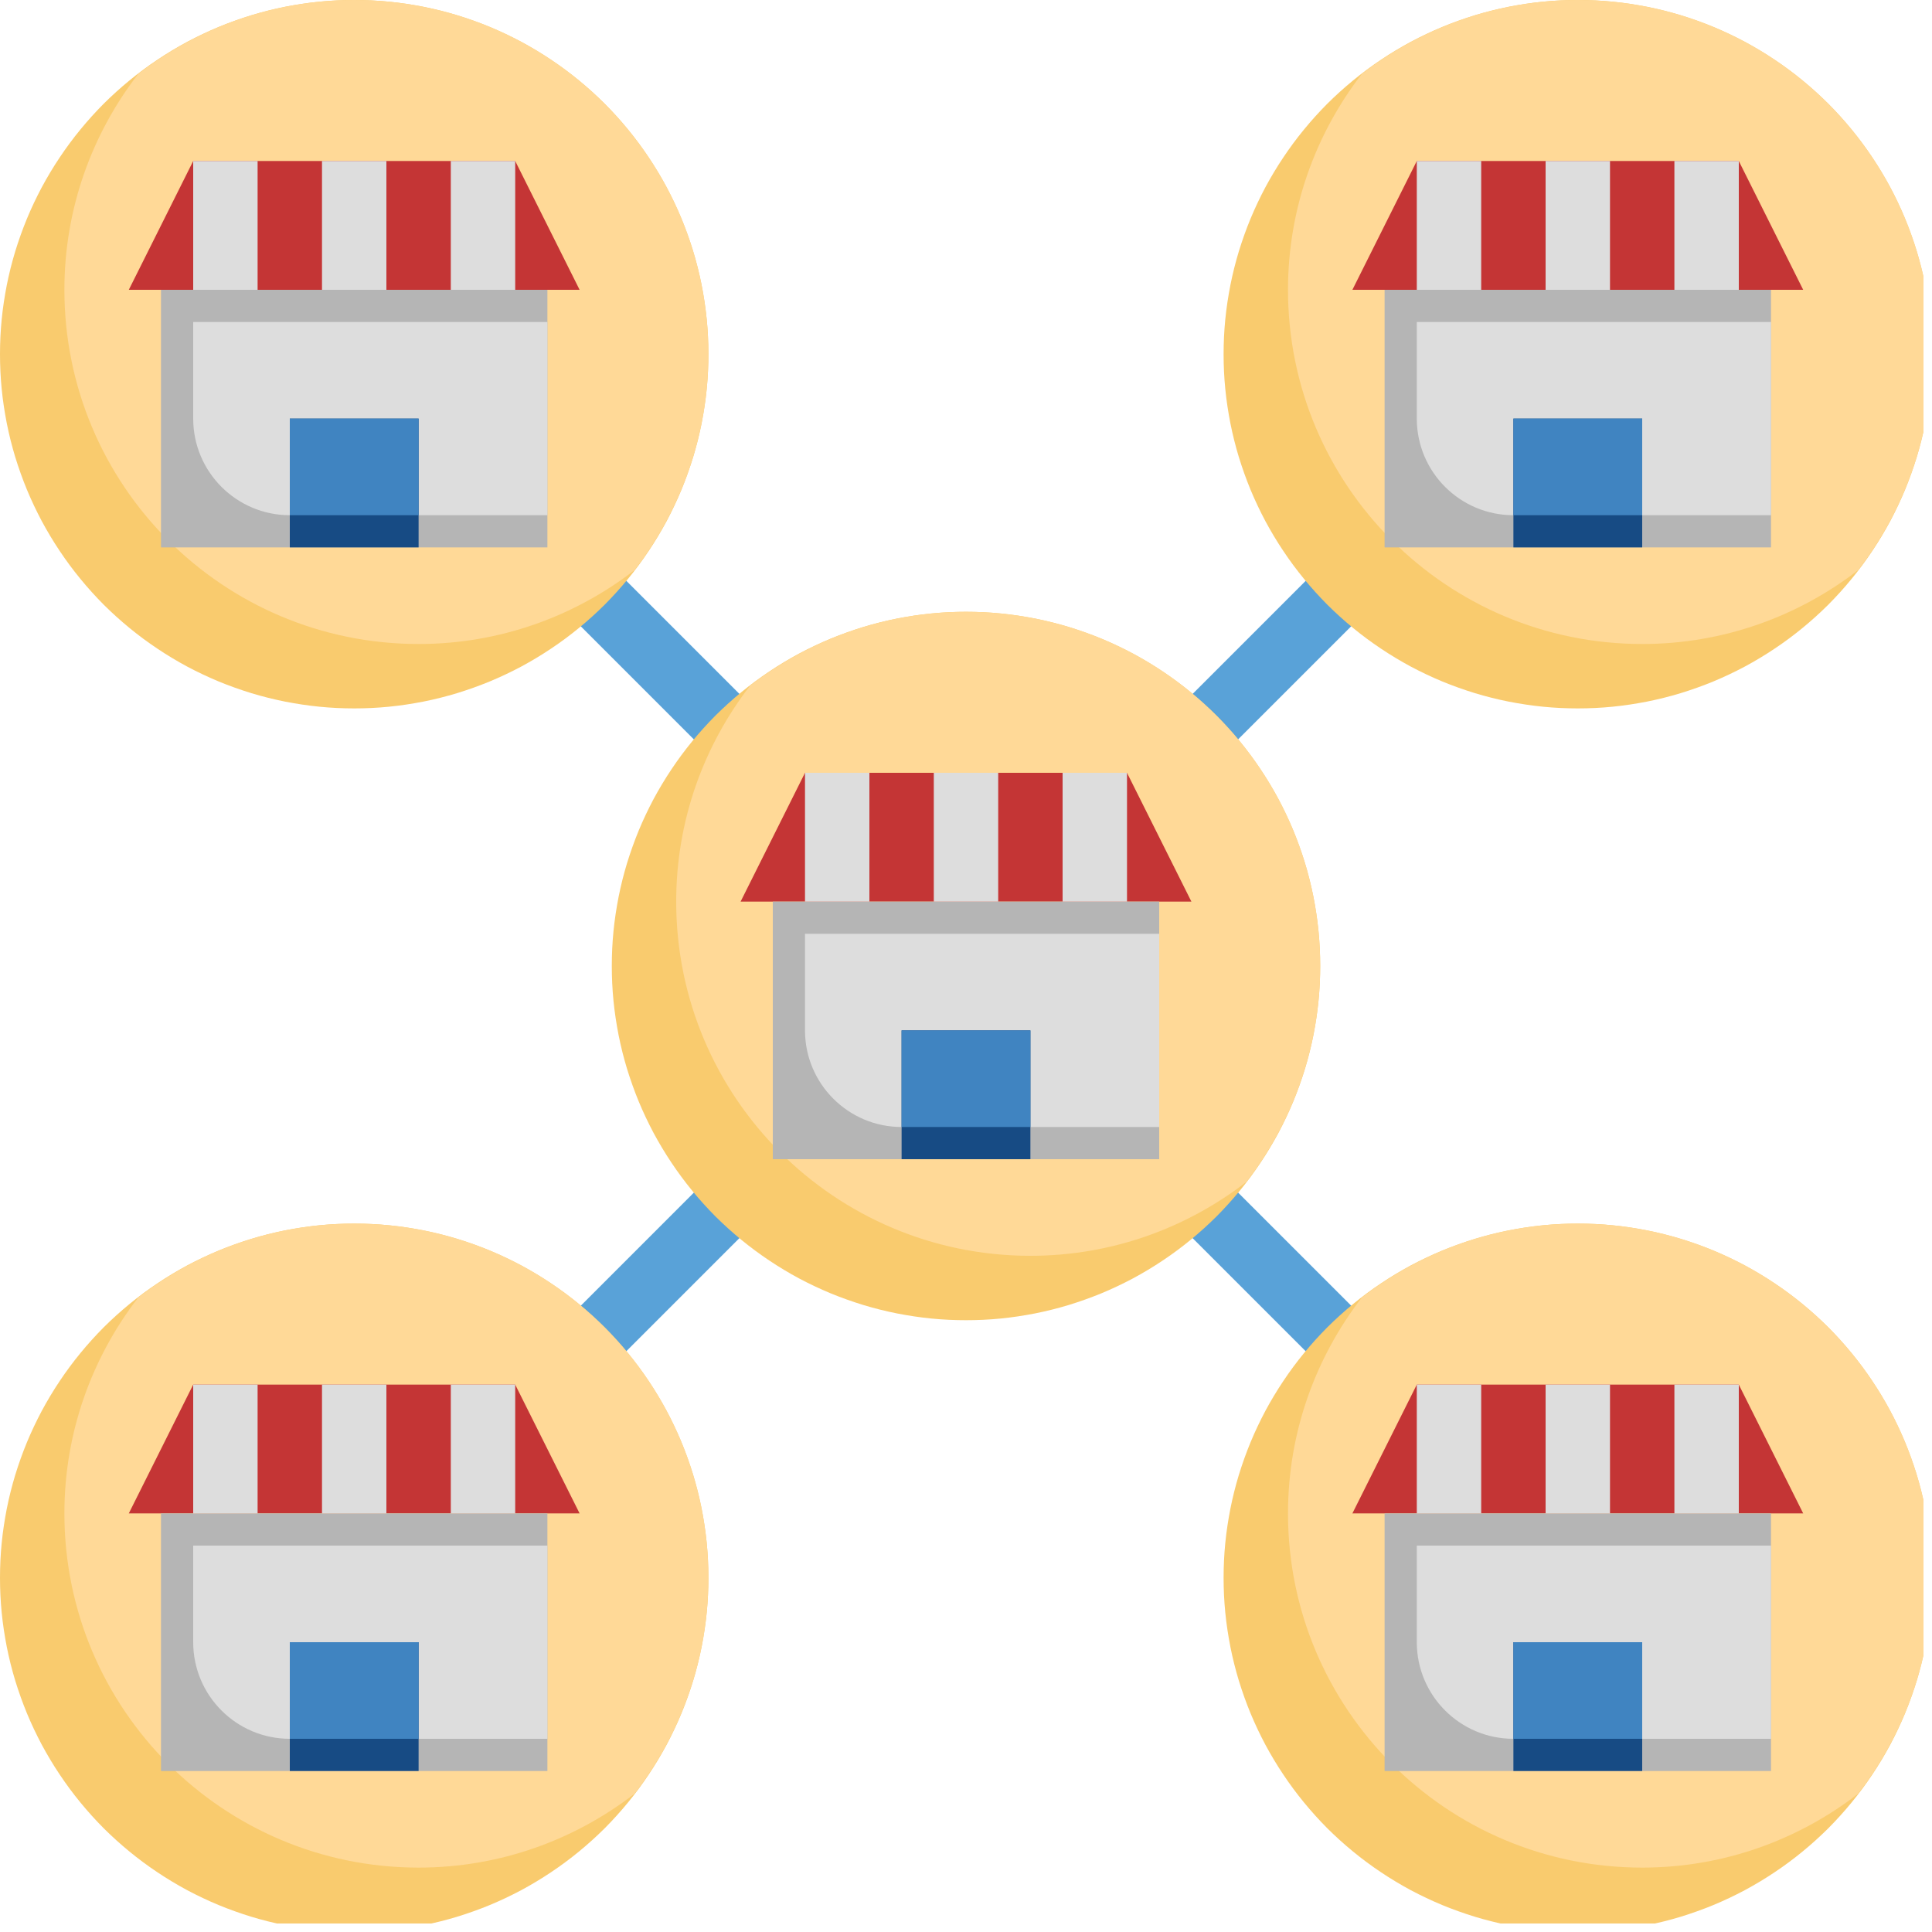 <svg xmlns="http://www.w3.org/2000/svg" xmlns:xlink="http://www.w3.org/1999/xlink" width="150" zoomAndPan="magnify" viewBox="0 0 112.5 112.5" height="150" preserveAspectRatio="xMidYMid meet" version="1.0"><defs><clipPath id="cedc84288d"><path d="M 71 71 L 112.004 71 L 112.004 112.004 L 71 112.004 Z M 71 71 " clip-rule="nonzero"/></clipPath><clipPath id="1e3d52e4ce"><path d="M 75 71 L 112.004 71 L 112.004 109 L 75 109 Z M 75 71 " clip-rule="nonzero"/></clipPath><clipPath id="b3e6830305"><path d="M 71 0 L 112.004 0 L 112.004 42 L 71 42 Z M 71 0 " clip-rule="nonzero"/></clipPath><clipPath id="5bc53f38a7"><path d="M 75 0 L 112.004 0 L 112.004 38 L 75 38 Z M 75 0 " clip-rule="nonzero"/></clipPath><clipPath id="5fcdc886da"><path d="M 0 71 L 42 71 L 42 112.004 L 0 112.004 Z M 0 71 " clip-rule="nonzero"/></clipPath></defs><path fill="#59a2d8" d="M 30.547 33.199 L 33.199 30.551 L 46.324 43.672 L 43.672 46.324 Z M 30.547 33.199 " fill-opacity="1" fill-rule="nonzero"/><path fill="#59a2d8" d="M 66.176 43.676 L 81.176 28.676 L 83.824 31.324 L 68.824 46.324 Z M 66.176 43.676 " fill-opacity="1" fill-rule="nonzero"/><path fill="#59a2d8" d="M 66.172 68.824 L 68.824 66.176 L 81.949 79.297 L 79.297 81.949 Z M 66.172 68.824 " fill-opacity="1" fill-rule="nonzero"/><path fill="#59a2d8" d="M 30.551 79.301 L 43.672 66.176 L 46.324 68.828 L 33.199 81.953 Z M 30.551 79.301 " fill-opacity="1" fill-rule="nonzero"/><g clip-path="url(#cedc84288d)"><path fill="#f9cb6e" d="M 112.5 91.875 C 112.5 92.551 112.469 93.223 112.402 93.898 C 112.336 94.57 112.234 95.234 112.105 95.898 C 111.973 96.562 111.809 97.215 111.613 97.863 C 111.414 98.508 111.188 99.145 110.93 99.77 C 110.672 100.391 110.383 101 110.066 101.598 C 109.746 102.191 109.398 102.773 109.023 103.332 C 108.648 103.895 108.246 104.438 107.816 104.961 C 107.391 105.48 106.938 105.98 106.461 106.461 C 105.98 106.938 105.48 107.391 104.961 107.816 C 104.438 108.246 103.895 108.648 103.332 109.023 C 102.773 109.398 102.191 109.746 101.598 110.066 C 101 110.383 100.391 110.672 99.77 110.93 C 99.145 111.188 98.508 111.414 97.863 111.613 C 97.215 111.809 96.562 111.973 95.898 112.105 C 95.234 112.234 94.57 112.336 93.898 112.402 C 93.223 112.469 92.551 112.5 91.875 112.5 C 91.199 112.5 90.527 112.469 89.852 112.402 C 89.18 112.336 88.516 112.234 87.852 112.105 C 87.188 111.973 86.535 111.809 85.887 111.613 C 85.242 111.414 84.605 111.188 83.98 110.93 C 83.359 110.672 82.75 110.383 82.152 110.066 C 81.559 109.746 80.977 109.398 80.418 109.023 C 79.855 108.648 79.312 108.246 78.789 107.816 C 78.27 107.391 77.77 106.938 77.289 106.461 C 76.812 105.98 76.359 105.48 75.934 104.961 C 75.504 104.438 75.102 103.895 74.727 103.332 C 74.352 102.773 74.004 102.191 73.684 101.598 C 73.367 101 73.078 100.391 72.82 99.77 C 72.562 99.145 72.336 98.508 72.137 97.863 C 71.941 97.215 71.777 96.562 71.645 95.898 C 71.516 95.234 71.414 94.57 71.348 93.898 C 71.281 93.223 71.25 92.551 71.25 91.875 C 71.25 91.199 71.281 90.527 71.348 89.852 C 71.414 89.18 71.516 88.516 71.645 87.852 C 71.777 87.188 71.941 86.535 72.137 85.887 C 72.336 85.242 72.562 84.605 72.82 83.98 C 73.078 83.359 73.367 82.75 73.684 82.152 C 74.004 81.559 74.352 80.977 74.727 80.418 C 75.102 79.855 75.504 79.312 75.934 78.789 C 76.359 78.27 76.812 77.77 77.289 77.289 C 77.77 76.812 78.27 76.359 78.789 75.934 C 79.312 75.504 79.855 75.102 80.418 74.727 C 80.977 74.352 81.559 74.004 82.152 73.684 C 82.75 73.367 83.359 73.078 83.98 72.82 C 84.605 72.562 85.242 72.336 85.887 72.137 C 86.535 71.941 87.188 71.777 87.852 71.645 C 88.516 71.516 89.18 71.414 89.852 71.348 C 90.527 71.281 91.199 71.25 91.875 71.25 C 92.551 71.25 93.223 71.281 93.898 71.348 C 94.57 71.414 95.234 71.516 95.898 71.645 C 96.562 71.777 97.215 71.941 97.863 72.137 C 98.508 72.336 99.145 72.562 99.77 72.82 C 100.391 73.078 101 73.367 101.598 73.684 C 102.191 74.004 102.773 74.352 103.332 74.727 C 103.895 75.102 104.438 75.504 104.961 75.934 C 105.48 76.359 105.98 76.812 106.461 77.289 C 106.938 77.77 107.391 78.27 107.816 78.789 C 108.246 79.312 108.648 79.855 109.023 80.418 C 109.398 80.977 109.746 81.559 110.066 82.152 C 110.383 82.75 110.672 83.359 110.93 83.98 C 111.188 84.605 111.414 85.242 111.613 85.887 C 111.809 86.535 111.973 87.188 112.105 87.852 C 112.234 88.516 112.336 89.18 112.402 89.852 C 112.469 90.527 112.5 91.199 112.5 91.875 Z M 112.5 91.875 " fill-opacity="1" fill-rule="nonzero"/></g><g clip-path="url(#1e3d52e4ce)"><path fill="#ffd997" d="M 91.875 71.25 C 87.137 71.25 82.785 72.863 79.301 75.551 C 76.613 79.035 75 83.387 75 88.125 C 75 99.516 84.234 108.75 95.625 108.75 C 100.363 108.75 104.715 107.137 108.199 104.449 C 110.887 100.965 112.5 96.613 112.5 91.875 C 112.5 80.484 103.266 71.25 91.875 71.25 Z M 91.875 71.25 " fill-opacity="1" fill-rule="nonzero"/></g><path fill="#c43535" d="M 105 88.125 L 101.25 80.625 L 82.5 80.625 L 78.75 88.125 Z M 105 88.125 " fill-opacity="1" fill-rule="nonzero"/><path fill="#b5b5b5" d="M 80.625 88.125 L 80.625 103.125 L 103.125 103.125 L 103.125 88.125 " fill-opacity="1" fill-rule="nonzero"/><path fill="#dddddd" d="M 82.5 95.625 C 82.5 98.73 85.02 101.25 88.125 101.25 L 103.125 101.25 L 103.125 90 L 82.5 90 Z M 82.5 95.625 " fill-opacity="1" fill-rule="nonzero"/><path fill="#174b84" d="M 88.125 103.125 L 88.125 95.625 L 95.625 95.625 L 95.625 103.125 " fill-opacity="1" fill-rule="nonzero"/><path fill="#dddddd" d="M 82.5 80.625 L 86.25 80.625 L 86.25 88.125 L 82.5 88.125 Z M 82.5 80.625 " fill-opacity="1" fill-rule="nonzero"/><path fill="#dddddd" d="M 90 80.625 L 93.75 80.625 L 93.75 88.125 L 90 88.125 Z M 90 80.625 " fill-opacity="1" fill-rule="nonzero"/><path fill="#dddddd" d="M 97.5 80.625 L 101.25 80.625 L 101.25 88.125 L 97.5 88.125 Z M 97.5 80.625 " fill-opacity="1" fill-rule="nonzero"/><path fill="#4084c1" d="M 88.125 95.625 L 88.125 101.25 L 95.625 101.25 C 95.625 99.027 95.625 95.625 95.625 95.625 C 95.625 95.625 88.125 95.625 88.125 95.625 Z M 88.125 95.625 " fill-opacity="1" fill-rule="nonzero"/><g clip-path="url(#b3e6830305)"><path fill="#f9cb6e" d="M 112.5 20.625 C 112.5 21.301 112.469 21.973 112.402 22.648 C 112.336 23.32 112.234 23.984 112.105 24.648 C 111.973 25.312 111.809 25.965 111.613 26.613 C 111.414 27.258 111.188 27.895 110.93 28.52 C 110.672 29.141 110.383 29.75 110.066 30.348 C 109.746 30.941 109.398 31.523 109.023 32.082 C 108.648 32.645 108.246 33.188 107.816 33.711 C 107.391 34.23 106.938 34.73 106.461 35.211 C 105.98 35.688 105.48 36.141 104.961 36.566 C 104.438 36.996 103.895 37.398 103.332 37.773 C 102.773 38.148 102.191 38.496 101.598 38.816 C 101 39.133 100.391 39.422 99.77 39.68 C 99.145 39.938 98.508 40.164 97.863 40.363 C 97.215 40.559 96.562 40.723 95.898 40.855 C 95.234 40.984 94.57 41.086 93.898 41.152 C 93.223 41.219 92.551 41.25 91.875 41.25 C 91.199 41.25 90.527 41.219 89.852 41.152 C 89.18 41.086 88.516 40.984 87.852 40.855 C 87.188 40.723 86.535 40.559 85.887 40.363 C 85.242 40.164 84.605 39.938 83.98 39.68 C 83.359 39.422 82.75 39.133 82.152 38.816 C 81.559 38.496 80.977 38.148 80.418 37.773 C 79.855 37.398 79.312 36.996 78.789 36.566 C 78.27 36.141 77.77 35.688 77.289 35.211 C 76.812 34.73 76.359 34.23 75.934 33.711 C 75.504 33.188 75.102 32.645 74.727 32.082 C 74.352 31.523 74.004 30.941 73.684 30.348 C 73.367 29.75 73.078 29.141 72.82 28.52 C 72.562 27.895 72.336 27.258 72.137 26.613 C 71.941 25.965 71.777 25.312 71.645 24.648 C 71.516 23.984 71.414 23.32 71.348 22.648 C 71.281 21.973 71.25 21.301 71.25 20.625 C 71.25 19.949 71.281 19.277 71.348 18.602 C 71.414 17.93 71.516 17.266 71.645 16.602 C 71.777 15.938 71.941 15.285 72.137 14.637 C 72.336 13.992 72.562 13.355 72.82 12.73 C 73.078 12.109 73.367 11.5 73.684 10.902 C 74.004 10.309 74.352 9.727 74.727 9.168 C 75.102 8.605 75.504 8.062 75.934 7.539 C 76.359 7.02 76.812 6.52 77.289 6.039 C 77.77 5.562 78.27 5.109 78.789 4.684 C 79.312 4.254 79.855 3.852 80.418 3.477 C 80.977 3.102 81.559 2.754 82.152 2.434 C 82.75 2.117 83.359 1.828 83.98 1.57 C 84.605 1.312 85.242 1.086 85.887 0.887 C 86.535 0.691 87.188 0.527 87.852 0.395 C 88.516 0.266 89.18 0.164 89.852 0.098 C 90.527 0.031 91.199 0 91.875 0 C 92.551 0 93.223 0.031 93.898 0.098 C 94.57 0.164 95.234 0.266 95.898 0.395 C 96.562 0.527 97.215 0.691 97.863 0.887 C 98.508 1.086 99.145 1.312 99.77 1.57 C 100.391 1.828 101 2.117 101.598 2.434 C 102.191 2.754 102.773 3.102 103.332 3.477 C 103.895 3.852 104.438 4.254 104.961 4.684 C 105.48 5.109 105.98 5.562 106.461 6.039 C 106.938 6.52 107.391 7.02 107.816 7.539 C 108.246 8.062 108.648 8.605 109.023 9.168 C 109.398 9.727 109.746 10.309 110.066 10.902 C 110.383 11.5 110.672 12.109 110.93 12.73 C 111.188 13.355 111.414 13.992 111.613 14.637 C 111.809 15.285 111.973 15.938 112.105 16.602 C 112.234 17.266 112.336 17.93 112.402 18.602 C 112.469 19.277 112.5 19.949 112.5 20.625 Z M 112.5 20.625 " fill-opacity="1" fill-rule="nonzero"/></g><g clip-path="url(#5bc53f38a7)"><path fill="#ffd997" d="M 91.875 0 C 87.137 0 82.785 1.613 79.301 4.301 C 76.613 7.785 75 12.137 75 16.875 C 75 28.266 84.234 37.5 95.625 37.5 C 100.363 37.5 104.715 35.887 108.199 33.199 C 110.887 29.715 112.5 25.363 112.5 20.625 C 112.5 9.234 103.266 0 91.875 0 Z M 91.875 0 " fill-opacity="1" fill-rule="nonzero"/></g><path fill="#c43535" d="M 105 16.875 L 101.25 9.375 L 82.5 9.375 L 78.75 16.875 Z M 105 16.875 " fill-opacity="1" fill-rule="nonzero"/><path fill="#b5b5b5" d="M 80.625 16.875 L 80.625 31.875 L 103.125 31.875 L 103.125 16.875 " fill-opacity="1" fill-rule="nonzero"/><path fill="#dddddd" d="M 82.5 24.375 C 82.5 27.48 85.02 30 88.125 30 L 103.125 30 L 103.125 18.75 L 82.5 18.75 Z M 82.5 24.375 " fill-opacity="1" fill-rule="nonzero"/><path fill="#174b84" d="M 88.125 31.875 L 88.125 24.375 L 95.625 24.375 L 95.625 31.875 " fill-opacity="1" fill-rule="nonzero"/><path fill="#dddddd" d="M 82.5 9.375 L 86.25 9.375 L 86.25 16.875 L 82.5 16.875 Z M 82.5 9.375 " fill-opacity="1" fill-rule="nonzero"/><path fill="#dddddd" d="M 90 9.375 L 93.75 9.375 L 93.75 16.875 L 90 16.875 Z M 90 9.375 " fill-opacity="1" fill-rule="nonzero"/><path fill="#dddddd" d="M 97.5 9.375 L 101.25 9.375 L 101.25 16.875 L 97.5 16.875 Z M 97.5 9.375 " fill-opacity="1" fill-rule="nonzero"/><path fill="#4084c1" d="M 88.125 24.375 L 88.125 30 L 95.625 30 C 95.625 27.777 95.625 24.375 95.625 24.375 C 95.625 24.375 88.125 24.375 88.125 24.375 Z M 88.125 24.375 " fill-opacity="1" fill-rule="nonzero"/><g clip-path="url(#5fcdc886da)"><path fill="#f9cb6e" d="M 41.25 91.875 C 41.25 92.551 41.219 93.223 41.152 93.898 C 41.086 94.57 40.984 95.234 40.855 95.898 C 40.723 96.562 40.559 97.215 40.363 97.863 C 40.164 98.508 39.938 99.145 39.68 99.77 C 39.422 100.391 39.133 101 38.816 101.598 C 38.496 102.191 38.148 102.773 37.773 103.332 C 37.398 103.895 36.996 104.438 36.566 104.961 C 36.141 105.48 35.688 105.98 35.211 106.461 C 34.73 106.938 34.23 107.391 33.711 107.816 C 33.188 108.246 32.645 108.648 32.082 109.023 C 31.523 109.398 30.941 109.746 30.348 110.066 C 29.75 110.383 29.141 110.672 28.52 110.93 C 27.895 111.188 27.258 111.414 26.613 111.613 C 25.965 111.809 25.312 111.973 24.648 112.105 C 23.984 112.234 23.32 112.336 22.648 112.402 C 21.973 112.469 21.301 112.5 20.625 112.5 C 19.949 112.5 19.277 112.469 18.602 112.402 C 17.93 112.336 17.266 112.234 16.602 112.105 C 15.938 111.973 15.285 111.809 14.637 111.613 C 13.992 111.414 13.355 111.188 12.73 110.93 C 12.109 110.672 11.5 110.383 10.902 110.066 C 10.309 109.746 9.727 109.398 9.168 109.023 C 8.605 108.648 8.062 108.246 7.539 107.816 C 7.02 107.391 6.52 106.938 6.039 106.461 C 5.562 105.98 5.109 105.48 4.684 104.961 C 4.254 104.438 3.852 103.895 3.477 103.332 C 3.102 102.773 2.754 102.191 2.434 101.598 C 2.117 101 1.828 100.391 1.57 99.77 C 1.312 99.145 1.086 98.508 0.887 97.863 C 0.691 97.215 0.527 96.562 0.395 95.898 C 0.266 95.234 0.164 94.57 0.098 93.898 C 0.031 93.223 0 92.551 0 91.875 C 0 91.199 0.031 90.527 0.098 89.852 C 0.164 89.18 0.266 88.516 0.395 87.852 C 0.527 87.188 0.691 86.535 0.887 85.887 C 1.086 85.242 1.312 84.605 1.57 83.98 C 1.828 83.359 2.117 82.75 2.434 82.152 C 2.754 81.559 3.102 80.977 3.477 80.418 C 3.852 79.855 4.254 79.312 4.684 78.789 C 5.109 78.27 5.562 77.77 6.039 77.289 C 6.52 76.812 7.02 76.359 7.539 75.934 C 8.062 75.504 8.605 75.102 9.168 74.727 C 9.727 74.352 10.309 74.004 10.902 73.684 C 11.5 73.367 12.109 73.078 12.73 72.82 C 13.355 72.562 13.992 72.336 14.637 72.137 C 15.285 71.941 15.938 71.777 16.602 71.645 C 17.266 71.516 17.93 71.414 18.602 71.348 C 19.277 71.281 19.949 71.25 20.625 71.25 C 21.301 71.25 21.973 71.281 22.648 71.348 C 23.32 71.414 23.984 71.516 24.648 71.645 C 25.312 71.777 25.965 71.941 26.613 72.137 C 27.258 72.336 27.895 72.562 28.52 72.82 C 29.141 73.078 29.75 73.367 30.348 73.684 C 30.941 74.004 31.523 74.352 32.082 74.727 C 32.645 75.102 33.188 75.504 33.711 75.934 C 34.23 76.359 34.73 76.812 35.211 77.289 C 35.688 77.77 36.141 78.27 36.566 78.789 C 36.996 79.312 37.398 79.855 37.773 80.418 C 38.148 80.977 38.496 81.559 38.816 82.152 C 39.133 82.75 39.422 83.359 39.68 83.98 C 39.938 84.605 40.164 85.242 40.363 85.887 C 40.559 86.535 40.723 87.188 40.855 87.852 C 40.984 88.516 41.086 89.18 41.152 89.852 C 41.219 90.527 41.25 91.199 41.25 91.875 Z M 41.25 91.875 " fill-opacity="1" fill-rule="nonzero"/></g><path fill="#ffd997" d="M 20.625 71.25 C 15.887 71.25 11.535 72.863 8.051 75.551 C 5.363 79.035 3.75 83.387 3.75 88.125 C 3.75 99.516 12.984 108.75 24.375 108.75 C 29.113 108.75 33.465 107.137 36.949 104.449 C 39.637 100.965 41.25 96.613 41.25 91.875 C 41.25 80.484 32.016 71.25 20.625 71.25 Z M 20.625 71.25 " fill-opacity="1" fill-rule="nonzero"/><path fill="#c43535" d="M 33.75 88.125 L 30 80.625 L 11.25 80.625 L 7.5 88.125 Z M 33.75 88.125 " fill-opacity="1" fill-rule="nonzero"/><path fill="#b5b5b5" d="M 9.375 88.125 L 9.375 103.125 L 31.875 103.125 L 31.875 88.125 " fill-opacity="1" fill-rule="nonzero"/><path fill="#dddddd" d="M 11.25 95.625 C 11.25 98.73 13.77 101.25 16.875 101.25 L 31.875 101.25 L 31.875 90 L 11.25 90 Z M 11.25 95.625 " fill-opacity="1" fill-rule="nonzero"/><path fill="#174b84" d="M 16.875 103.125 L 16.875 95.625 L 24.375 95.625 L 24.375 103.125 " fill-opacity="1" fill-rule="nonzero"/><path fill="#dddddd" d="M 11.25 80.625 L 15 80.625 L 15 88.125 L 11.25 88.125 Z M 11.25 80.625 " fill-opacity="1" fill-rule="nonzero"/><path fill="#dddddd" d="M 18.75 80.625 L 22.5 80.625 L 22.5 88.125 L 18.75 88.125 Z M 18.75 80.625 " fill-opacity="1" fill-rule="nonzero"/><path fill="#dddddd" d="M 26.25 80.625 L 30 80.625 L 30 88.125 L 26.25 88.125 Z M 26.25 80.625 " fill-opacity="1" fill-rule="nonzero"/><path fill="#4084c1" d="M 16.875 95.625 L 16.875 101.25 L 24.375 101.25 C 24.375 99.027 24.375 95.625 24.375 95.625 C 24.375 95.625 16.875 95.625 16.875 95.625 Z M 16.875 95.625 " fill-opacity="1" fill-rule="nonzero"/><path fill="#f9cb6e" d="M 41.25 20.625 C 41.25 21.301 41.219 21.973 41.152 22.648 C 41.086 23.32 40.984 23.984 40.855 24.648 C 40.723 25.312 40.559 25.965 40.363 26.613 C 40.164 27.258 39.938 27.895 39.68 28.52 C 39.422 29.141 39.133 29.75 38.816 30.348 C 38.496 30.941 38.148 31.523 37.773 32.082 C 37.398 32.645 36.996 33.188 36.566 33.711 C 36.141 34.23 35.688 34.73 35.211 35.211 C 34.73 35.688 34.23 36.141 33.711 36.566 C 33.188 36.996 32.645 37.398 32.082 37.773 C 31.523 38.148 30.941 38.496 30.348 38.816 C 29.75 39.133 29.141 39.422 28.52 39.68 C 27.895 39.938 27.258 40.164 26.613 40.363 C 25.965 40.559 25.312 40.723 24.648 40.855 C 23.984 40.984 23.32 41.086 22.648 41.152 C 21.973 41.219 21.301 41.25 20.625 41.25 C 19.949 41.25 19.277 41.219 18.602 41.152 C 17.93 41.086 17.266 40.984 16.602 40.855 C 15.938 40.723 15.285 40.559 14.637 40.363 C 13.992 40.164 13.355 39.938 12.73 39.68 C 12.109 39.422 11.5 39.133 10.902 38.816 C 10.309 38.496 9.727 38.148 9.168 37.773 C 8.605 37.398 8.062 36.996 7.539 36.566 C 7.02 36.141 6.52 35.688 6.039 35.211 C 5.562 34.73 5.109 34.23 4.684 33.711 C 4.254 33.188 3.852 32.645 3.477 32.082 C 3.102 31.523 2.754 30.941 2.434 30.348 C 2.117 29.75 1.828 29.141 1.57 28.52 C 1.312 27.895 1.086 27.258 0.887 26.613 C 0.691 25.965 0.527 25.312 0.395 24.648 C 0.266 23.984 0.164 23.32 0.098 22.648 C 0.031 21.973 0 21.301 0 20.625 C 0 19.949 0.031 19.277 0.098 18.602 C 0.164 17.93 0.266 17.266 0.395 16.602 C 0.527 15.938 0.691 15.285 0.887 14.637 C 1.086 13.992 1.312 13.355 1.57 12.73 C 1.828 12.109 2.117 11.5 2.434 10.902 C 2.754 10.309 3.102 9.727 3.477 9.168 C 3.852 8.605 4.254 8.062 4.684 7.539 C 5.109 7.02 5.562 6.52 6.039 6.039 C 6.52 5.562 7.02 5.109 7.539 4.684 C 8.062 4.254 8.605 3.852 9.168 3.477 C 9.727 3.102 10.309 2.754 10.902 2.434 C 11.5 2.117 12.109 1.828 12.73 1.57 C 13.355 1.312 13.992 1.086 14.637 0.887 C 15.285 0.691 15.938 0.527 16.602 0.395 C 17.266 0.266 17.93 0.164 18.602 0.098 C 19.277 0.031 19.949 0 20.625 0 C 21.301 0 21.973 0.031 22.648 0.098 C 23.32 0.164 23.984 0.266 24.648 0.395 C 25.312 0.527 25.965 0.691 26.613 0.887 C 27.258 1.086 27.895 1.312 28.52 1.57 C 29.141 1.828 29.75 2.117 30.348 2.434 C 30.941 2.754 31.523 3.102 32.082 3.477 C 32.645 3.852 33.188 4.254 33.711 4.684 C 34.23 5.109 34.73 5.562 35.211 6.039 C 35.688 6.52 36.141 7.02 36.566 7.539 C 36.996 8.062 37.398 8.605 37.773 9.168 C 38.148 9.727 38.496 10.309 38.816 10.902 C 39.133 11.5 39.422 12.109 39.68 12.73 C 39.938 13.355 40.164 13.992 40.363 14.637 C 40.559 15.285 40.723 15.938 40.855 16.602 C 40.984 17.266 41.086 17.93 41.152 18.602 C 41.219 19.277 41.25 19.949 41.25 20.625 Z M 41.25 20.625 " fill-opacity="1" fill-rule="nonzero"/><path fill="#ffd997" d="M 20.625 0 C 15.887 0 11.535 1.613 8.051 4.301 C 5.363 7.785 3.75 12.137 3.75 16.875 C 3.75 28.266 12.984 37.5 24.375 37.5 C 29.113 37.5 33.465 35.887 36.949 33.199 C 39.637 29.715 41.25 25.363 41.25 20.625 C 41.25 9.234 32.016 0 20.625 0 Z M 20.625 0 " fill-opacity="1" fill-rule="nonzero"/><path fill="#c43535" d="M 33.75 16.875 L 30 9.375 L 11.25 9.375 L 7.5 16.875 Z M 33.75 16.875 " fill-opacity="1" fill-rule="nonzero"/><path fill="#b5b5b5" d="M 9.375 16.875 L 9.375 31.875 L 31.875 31.875 L 31.875 16.875 " fill-opacity="1" fill-rule="nonzero"/><path fill="#dddddd" d="M 11.25 24.375 C 11.25 27.48 13.77 30 16.875 30 L 31.875 30 L 31.875 18.75 L 11.25 18.75 Z M 11.25 24.375 " fill-opacity="1" fill-rule="nonzero"/><path fill="#174b84" d="M 16.875 31.875 L 16.875 24.375 L 24.375 24.375 L 24.375 31.875 " fill-opacity="1" fill-rule="nonzero"/><path fill="#dddddd" d="M 11.25 9.375 L 15 9.375 L 15 16.875 L 11.25 16.875 Z M 11.25 9.375 " fill-opacity="1" fill-rule="nonzero"/><path fill="#dddddd" d="M 18.75 9.375 L 22.5 9.375 L 22.5 16.875 L 18.75 16.875 Z M 18.75 9.375 " fill-opacity="1" fill-rule="nonzero"/><path fill="#dddddd" d="M 26.25 9.375 L 30 9.375 L 30 16.875 L 26.25 16.875 Z M 26.25 9.375 " fill-opacity="1" fill-rule="nonzero"/><path fill="#4084c1" d="M 16.875 24.375 L 16.875 30 L 24.375 30 C 24.375 27.777 24.375 24.375 24.375 24.375 C 24.375 24.375 16.875 24.375 16.875 24.375 Z M 16.875 24.375 " fill-opacity="1" fill-rule="nonzero"/><path fill="#f9cb6e" d="M 76.875 56.25 C 76.875 56.926 76.844 57.598 76.777 58.273 C 76.711 58.945 76.609 59.609 76.48 60.273 C 76.348 60.938 76.184 61.59 75.988 62.238 C 75.789 62.883 75.562 63.52 75.305 64.145 C 75.047 64.766 74.758 65.375 74.441 65.973 C 74.121 66.566 73.773 67.148 73.398 67.707 C 73.023 68.27 72.621 68.812 72.191 69.336 C 71.766 69.855 71.312 70.355 70.836 70.836 C 70.355 71.312 69.855 71.766 69.336 72.191 C 68.812 72.621 68.27 73.023 67.707 73.398 C 67.148 73.773 66.566 74.121 65.973 74.441 C 65.375 74.758 64.766 75.047 64.145 75.305 C 63.52 75.562 62.883 75.789 62.238 75.988 C 61.59 76.184 60.938 76.348 60.273 76.48 C 59.609 76.609 58.945 76.711 58.273 76.777 C 57.598 76.844 56.926 76.875 56.25 76.875 C 55.574 76.875 54.902 76.844 54.227 76.777 C 53.555 76.711 52.891 76.609 52.227 76.48 C 51.562 76.348 50.91 76.184 50.262 75.988 C 49.617 75.789 48.98 75.562 48.355 75.305 C 47.734 75.047 47.125 74.758 46.527 74.441 C 45.934 74.121 45.352 73.773 44.793 73.398 C 44.23 73.023 43.688 72.621 43.164 72.191 C 42.645 71.766 42.145 71.312 41.664 70.836 C 41.188 70.355 40.734 69.855 40.309 69.336 C 39.879 68.812 39.477 68.27 39.102 67.707 C 38.727 67.148 38.379 66.566 38.059 65.973 C 37.742 65.375 37.453 64.766 37.195 64.145 C 36.938 63.52 36.711 62.883 36.512 62.238 C 36.316 61.59 36.152 60.938 36.02 60.273 C 35.891 59.609 35.789 58.945 35.723 58.273 C 35.656 57.598 35.625 56.926 35.625 56.25 C 35.625 55.574 35.656 54.902 35.723 54.227 C 35.789 53.555 35.891 52.891 36.02 52.227 C 36.152 51.562 36.316 50.91 36.512 50.262 C 36.711 49.617 36.938 48.98 37.195 48.355 C 37.453 47.734 37.742 47.125 38.059 46.527 C 38.379 45.934 38.727 45.352 39.102 44.793 C 39.477 44.23 39.879 43.688 40.309 43.164 C 40.734 42.645 41.188 42.145 41.664 41.664 C 42.145 41.188 42.645 40.734 43.164 40.309 C 43.688 39.879 44.23 39.477 44.793 39.102 C 45.352 38.727 45.934 38.379 46.527 38.059 C 47.125 37.742 47.734 37.453 48.355 37.195 C 48.98 36.938 49.617 36.711 50.262 36.512 C 50.91 36.316 51.562 36.152 52.227 36.02 C 52.891 35.891 53.555 35.789 54.227 35.723 C 54.902 35.656 55.574 35.625 56.25 35.625 C 56.926 35.625 57.598 35.656 58.273 35.723 C 58.945 35.789 59.609 35.891 60.273 36.02 C 60.938 36.152 61.59 36.316 62.238 36.512 C 62.883 36.711 63.52 36.938 64.145 37.195 C 64.766 37.453 65.375 37.742 65.973 38.059 C 66.566 38.379 67.148 38.727 67.707 39.102 C 68.27 39.477 68.812 39.879 69.336 40.309 C 69.855 40.734 70.355 41.188 70.836 41.664 C 71.312 42.145 71.766 42.645 72.191 43.164 C 72.621 43.688 73.023 44.23 73.398 44.793 C 73.773 45.352 74.121 45.934 74.441 46.527 C 74.758 47.125 75.047 47.734 75.305 48.355 C 75.562 48.98 75.789 49.617 75.988 50.262 C 76.184 50.91 76.348 51.562 76.48 52.227 C 76.609 52.891 76.711 53.555 76.777 54.227 C 76.844 54.902 76.875 55.574 76.875 56.25 Z M 76.875 56.25 " fill-opacity="1" fill-rule="nonzero"/><path fill="#ffd997" d="M 56.25 35.625 C 51.512 35.625 47.16 37.238 43.676 39.926 C 40.988 43.41 39.375 47.762 39.375 52.5 C 39.375 63.891 48.609 73.125 60 73.125 C 64.738 73.125 69.09 71.512 72.574 68.824 C 75.262 65.34 76.875 60.988 76.875 56.25 C 76.875 44.859 67.641 35.625 56.25 35.625 Z M 56.25 35.625 " fill-opacity="1" fill-rule="nonzero"/><path fill="#c43535" d="M 69.375 52.5 L 65.625 45 L 46.875 45 L 43.125 52.5 Z M 69.375 52.5 " fill-opacity="1" fill-rule="nonzero"/><path fill="#b5b5b5" d="M 45 52.5 L 45 67.5 L 67.5 67.5 L 67.5 52.5 " fill-opacity="1" fill-rule="nonzero"/><path fill="#dddddd" d="M 46.875 60 C 46.875 63.105 49.395 65.625 52.5 65.625 L 67.5 65.625 L 67.5 54.375 L 46.875 54.375 Z M 46.875 60 " fill-opacity="1" fill-rule="nonzero"/><path fill="#174b84" d="M 52.5 67.5 L 52.5 60 L 60 60 L 60 67.5 " fill-opacity="1" fill-rule="nonzero"/><path fill="#dddddd" d="M 46.875 45 L 50.625 45 L 50.625 52.5 L 46.875 52.5 Z M 46.875 45 " fill-opacity="1" fill-rule="nonzero"/><path fill="#dddddd" d="M 54.375 45 L 58.125 45 L 58.125 52.5 L 54.375 52.5 Z M 54.375 45 " fill-opacity="1" fill-rule="nonzero"/><path fill="#dddddd" d="M 61.875 45 L 65.625 45 L 65.625 52.5 L 61.875 52.5 Z M 61.875 45 " fill-opacity="1" fill-rule="nonzero"/><path fill="#4084c1" d="M 52.5 60 L 52.5 65.625 L 60 65.625 C 60 63.402 60 60 60 60 C 60 60 52.5 60 52.5 60 Z M 52.5 60 " fill-opacity="1" fill-rule="nonzero"/></svg>